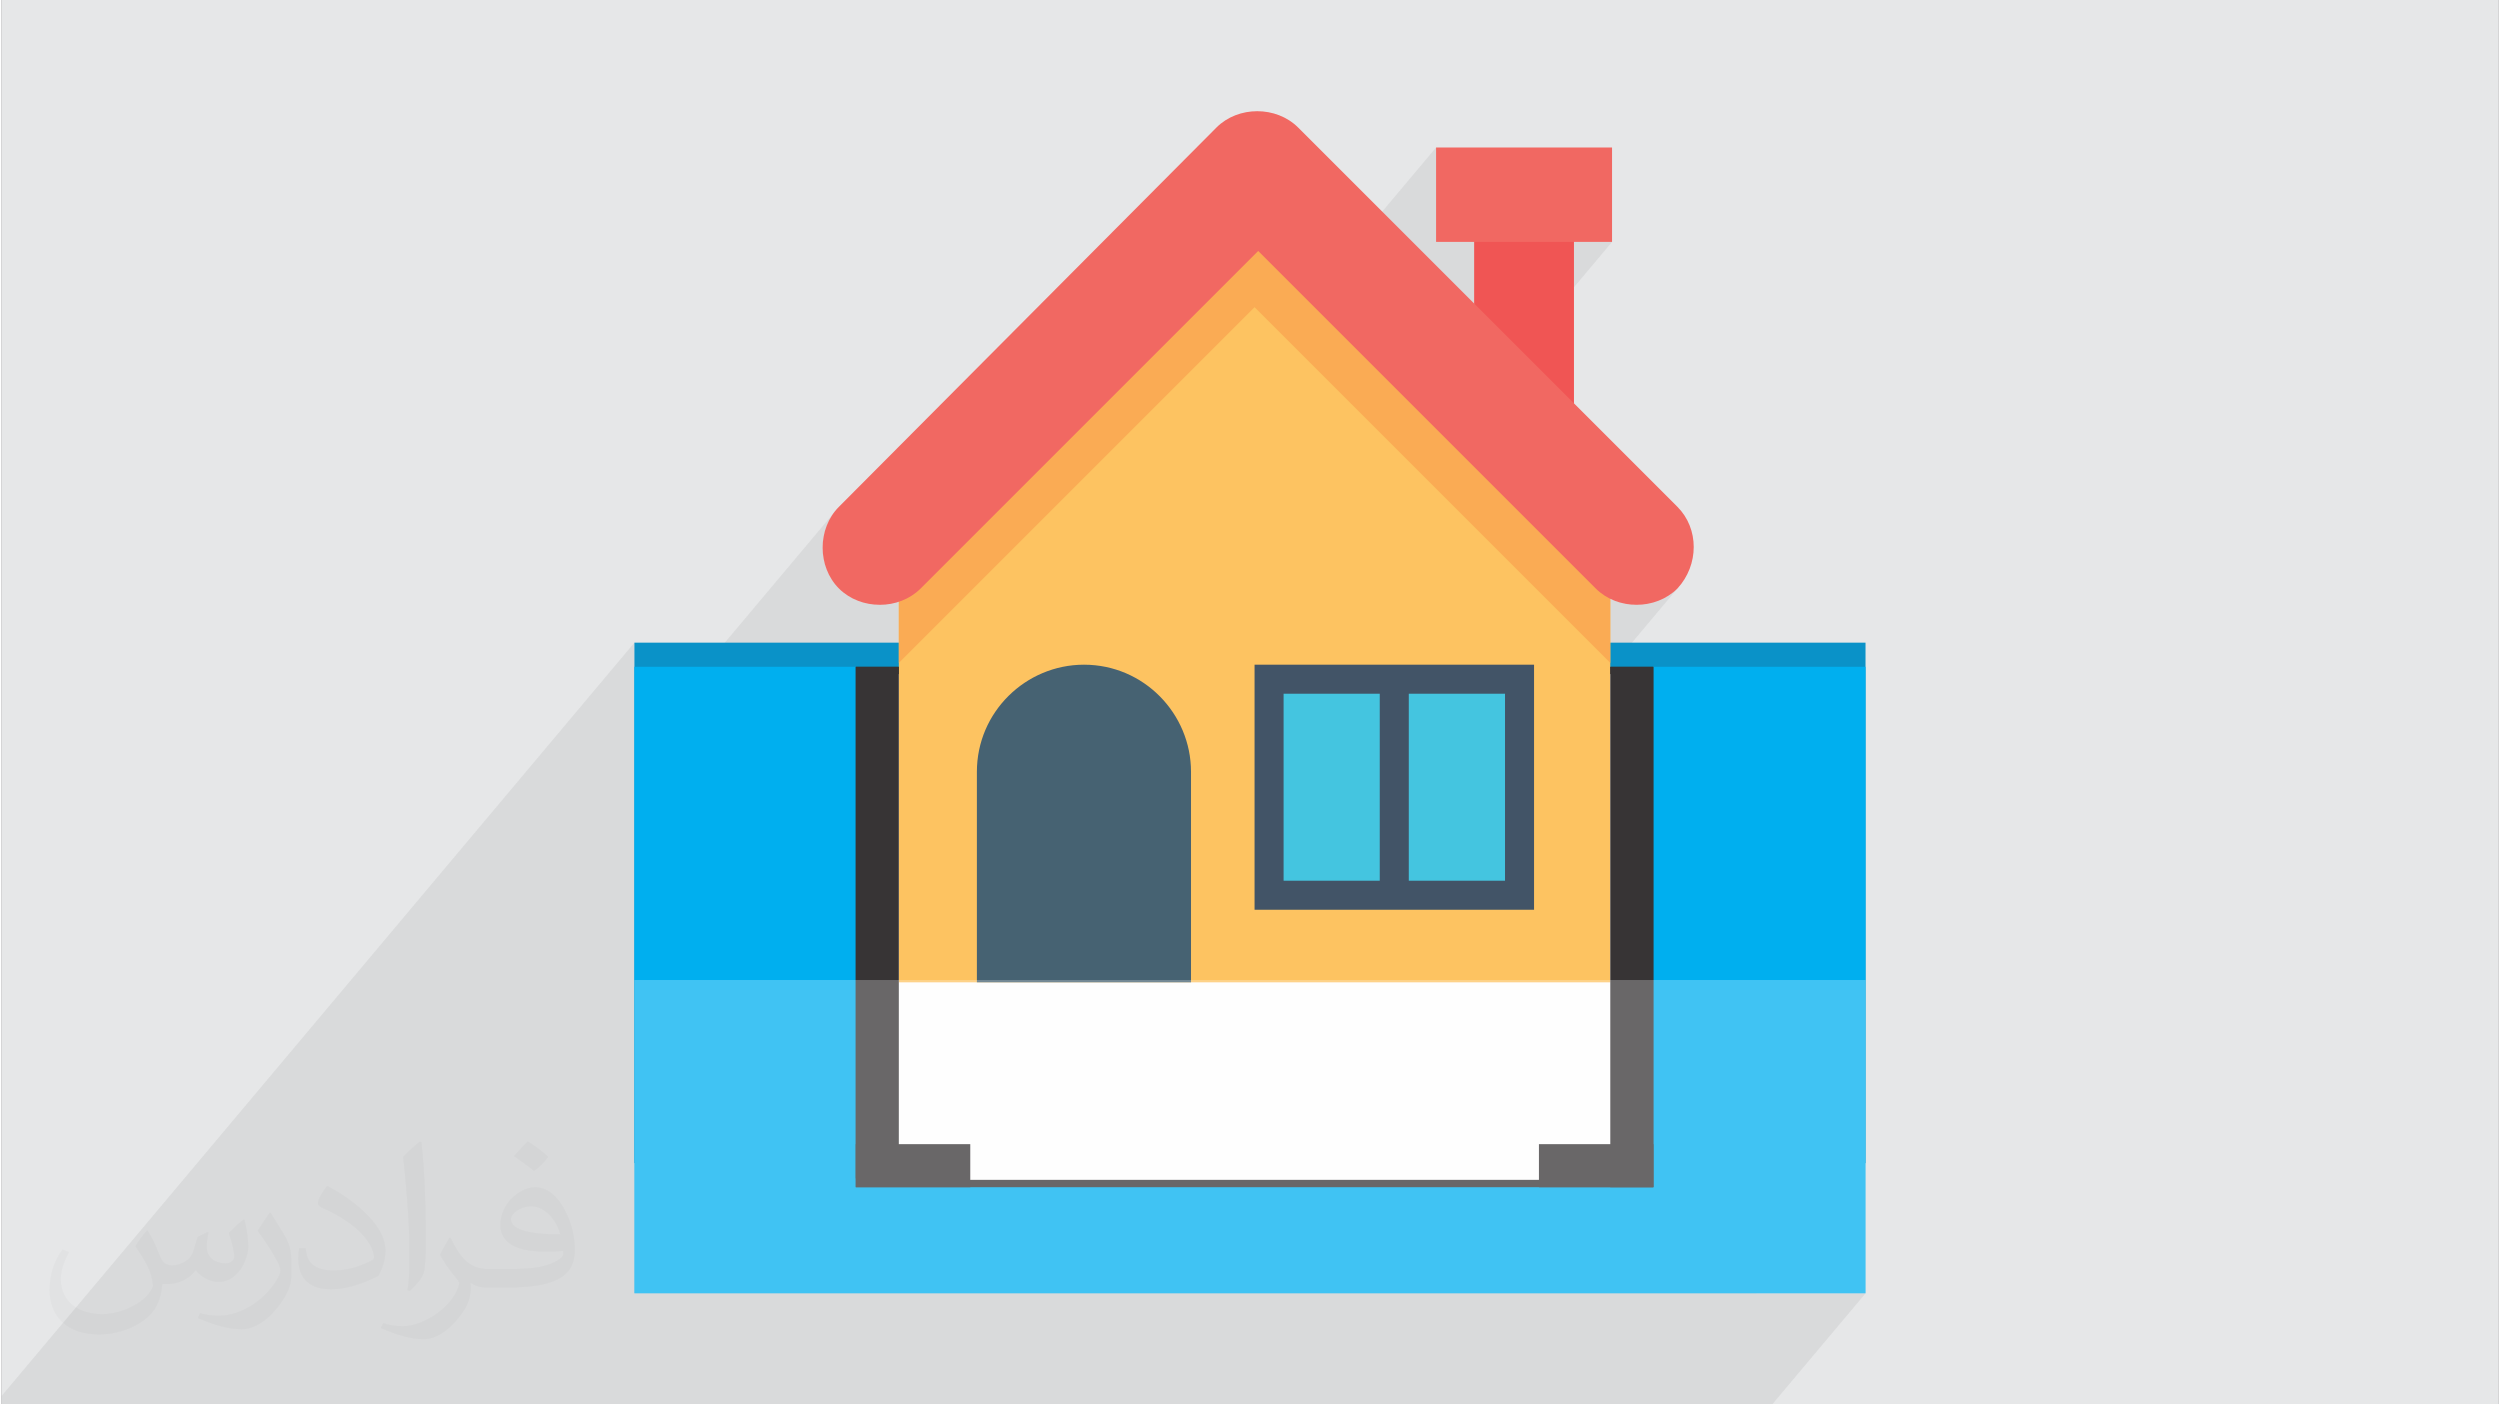 <?xml version="1.0" encoding="UTF-8"?>
<!DOCTYPE svg PUBLIC "-//W3C//DTD SVG 1.0//EN" "http://www.w3.org/TR/2001/REC-SVG-20010904/DTD/svg10.dtd">
<!-- Creator: CorelDRAW 2017 -->
<svg xmlns="http://www.w3.org/2000/svg" xml:space="preserve" width="356px" height="200px" version="1.0" style="shape-rendering:geometricPrecision; text-rendering:geometricPrecision; image-rendering:optimizeQuality; fill-rule:evenodd; clip-rule:evenodd"
viewBox="0 0 35600 20025"
 xmlns:xlink="http://www.w3.org/1999/xlink">
 <rect x="0" y="0" width="35600" height="20025" fill="#808080" stroke="none"/>
 <defs>
  <style type="text/css">
   <![CDATA[
    .fil6 {fill:#FEFEFE}
    .fil14 {fill:#373435}
    .fil3 {fill:#0A92C8}
    .fil4 {fill:#00AFEF}
    .fil0 {fill:#E6E7E8}
    .fil5 {fill:#373435;fill-rule:nonzero}
    .fil9 {fill:#FDC361;fill-rule:nonzero}
    .fil10 {fill:#FAAB54;fill-rule:nonzero}
    .fil8 {fill:#F16862;fill-rule:nonzero}
    .fil7 {fill:#F05554;fill-rule:nonzero}
    .fil13 {fill:#44C5E0;fill-rule:nonzero}
    .fil11 {fill:#466272;fill-rule:nonzero}
    .fil12 {fill:#425467;fill-rule:nonzero}
    .fil1 {fill:#373435;fill-opacity:0.031}
    .fil2 {fill:#373435;fill-opacity:0.078}
    .fil15 {fill:#FEFEFE;fill-opacity:0.251}
   ]]>
  </style>
 </defs>
 <g id="Layer_x0020_1">
  <g id="_2355510525728">
   <path class="fil0" d="M0 0l35600 0 0 20025 -35600 0 0 -20025z"/>
   <path class="fil1" d="M2082 17547c68,103 112,202 155,312 32,64 49,183 199,183 44,0 107,-14 163,-45 63,-33 112,-83 136,-159l60 -202 146 -72 10 10c-20,76 -25,149 -25,206 0,169 146,233 263,233 68,0 128,-33 128,-95 0,-80 -34,-216 -77,-338 67,-68 135,-136 213,-192l12 7c34,144 53,286 53,381 0,93 -41,196 -75,264 -70,132 -194,237 -344,237 -114,0 -240,-57 -328,-163l-5 0c-82,101 -208,194 -412,194l-63 0c-10,134 -39,229 -83,314 -121,237 -480,404 -817,404 -471,0 -706,-272 -706,-633 0,-223 72,-431 184,-578l92 37c-70,134 -116,262 -116,386 0,338 274,499 592,499 293,0 657,-187 723,-404 -24,-237 -114,-349 -250,-565 41,-72 95,-145 160,-221l12 0 0 0zm5421 -1274c99,62 196,136 291,220 -53,75 -119,143 -201,202 -95,-76 -190,-142 -287,-212 66,-74 131,-146 197,-210l0 0zm51 926c-160,0 -291,105 -291,183 0,167 320,219 703,217 -48,-196 -216,-400 -412,-400zm-359 895c208,0 390,-7 529,-42 155,-39 286,-117 286,-171 0,-14 0,-31 -5,-45 -87,8 -187,8 -274,8 -281,0 -497,-64 -582,-223 -22,-43 -37,-92 -37,-148 0,-153 66,-303 182,-406 97,-85 204,-139 313,-139 197,0 355,159 464,409 60,136 102,293 102,491 0,132 -37,243 -119,325 -153,149 -435,205 -866,205l-197 0 0 0 -51 0c-107,0 -184,-19 -245,-66l-10 0c3,24 5,49 5,72 0,97 -31,221 -97,319 -192,287 -400,411 -580,411 -182,0 -405,-70 -606,-161l36 -70c66,27 155,45 279,45 325,0 752,-313 806,-618 -13,-25 -34,-58 -66,-93 -95,-114 -155,-208 -211,-307 49,-95 92,-172 133,-240l17 -2c139,283 265,446 546,446l44 0 0 0 204 0 0 0zm-1408 299c24,-130 27,-277 27,-413l0 -202c0,-377 -49,-926 -88,-1283 68,-74 163,-160 238,-218l22 6c51,449 63,971 63,1452 0,126 -5,249 -17,340 -7,114 -73,200 -214,332l-31 -14zm-1449 -596c7,177 94,317 398,317 189,0 349,-49 526,-134 32,-14 49,-33 49,-49 0,-112 -85,-258 -228,-392 -138,-126 -323,-237 -495,-311 -58,-25 -78,-52 -78,-77 0,-51 68,-159 124,-235l19 -2c197,103 418,256 580,427 148,157 240,315 240,489 0,128 -38,249 -101,361 -216,109 -447,191 -675,191 -277,0 -466,-129 -466,-435 0,-33 0,-84 12,-150l95 0zm-501 -503l173 278c63,103 121,214 121,392l0 227c0,183 -117,379 -306,573 -148,132 -279,188 -400,188 -180,0 -386,-56 -624,-159l27 -70c75,20 163,37 269,37 342,-2 692,-252 852,-557 19,-35 27,-68 27,-91 0,-35 -20,-74 -34,-109 -88,-165 -185,-316 -291,-454 55,-88 111,-173 172,-258l14 3 0 0z"/>
   <path class="fil2" d="M20948 20025l-192 0 -191 0 -133 0 -98 0 -1533 0 -921 0 -1957 0 -761 0 -978 0 -64 0 -20 0 -46 0 -678 0 -275 0 -26 0 -120 0 -32 0 -984 0 -37 0 -351 0 -343 0 -71 0 -445 0 -177 0 -429 0 -320 0 -156 0 -17 0 -17 0 -105 0 -380 0 -31 0 -24 0 -32 0 -155 0 -1113 0 -45 0 -686 0 -479 0 -198 0 -196 0 -271 0 -465 0 -675 0 -622 0 -160 0 -28 0 -184 0 -192 0 -192 0 -13 0 -398 0 -767 0 -978 0 -1000 0 -187 0 0 -121 9023 -10741 0 344 0 1190 2916 -3471 -101 127 -73 143 -44 153 -14 159 14 160 44 153 73 143 101 127 127 102 143 72 153 44 150 14 281 -336 0 290 42 -12 143 -72 126 -102 4813 -4813 704 705 1832 -2180 0 1346 478 0 65 -78 0 78 1966 0 -1966 2340 0 66 1423 0 -1016 1209 1327 1327 71 57 136 -161 25 0 -145 174 39 32 143 72 153 44 160 15 159 -15 154 -44 143 -72 126 -102 -957 1139 0 77 0 4399 0 2307 614 0 0 270 3026 0 -1560 1856 1560 0 -1333 1586 -1559 0 -2737 0zm-3083 -16809l0 0z"/>
   <g>
    <rect class="fil3" x="9023" y="9163" width="17553" height="7420"/>
    <rect class="fil4" x="9023" y="9507" width="17553" height="8932"/>
    <path class="fil5" d="M12283 9507l11268 0 0 7420 -11372 0 0 -7420 104 0zm11059 209l-10954 0 0 7003 10954 0 0 -7003z"/>
    <rect class="fil6" x="12283" y="9611" width="11164" height="7211"/>
    <g>
     <path class="fil7" d="M20996 5855l1423 0 0 -2484 -1423 0 0 2484z"/>
     <path class="fil8" d="M20453 3449l2509 0 0 -1346 -2509 0 0 1346z"/>
     <path class="fil9" d="M12793 8287l0 5719 10144 0 0 -5719c-1993,-1992 -3106,-3105 -5072,-5071l0 0c-1967,1992 -3079,3105 -5072,5071z"/>
     <path class="fil10" d="M22962 8287c-1992,-1992 -3105,-3105 -5071,-5071 -1009,983 -1786,1759 -2562,2535 -776,777 -1552,1553 -2536,2536l0 1165c1993,-1993 3105,-3105 5072,-5072 1992,1992 3105,3105 5072,5072l0 155 0 -1320 25 0z"/>
     <path class="fil11" d="M16959 14006l-3053 0 0 -3002c0,-854 699,-1527 1527,-1527l0 0c854,0 1526,699 1526,1527l0 3002z"/>
     <path class="fil12" d="M17865 12971l3985 0 0 -3494 -3985 0 0 3494z"/>
     <path class="fil13" d="M18279 12557l1371 0 0 -2666 -1371 0 0 2666z"/>
     <path class="fil13" d="M20064 12557l1372 0 0 -2666 -1372 0 0 2666z"/>
     <path class="fil8" d="M23894 7226l-5408 -5408c-311,-310 -854,-310 -1164,0l-5383 5408c-310,311 -310,854 0,1165 311,310 854,310 1165,0l4813 -4813 4813 4813c310,310 853,310 1164,0 310,-337 310,-854 0,-1165z"/>
    </g>
    <rect class="fil14" x="12179" y="9507" width="614" height="7295"/>
    <rect class="fil14" transform="matrix(5.92333E-15 -1 0.363 4.2948E-14 12178.9 16927.1)" width="614" height="4498"/>
    <rect class="fil14" x="22937" y="9507" width="614" height="7420"/>
    <rect class="fil14" transform="matrix(5.92333E-15 -1 0.363 4.2948E-14 21919.5 16927.1)" width="614" height="4498"/>
    <path class="fil15" d="M9023 13973l17554 0 0 4466 -17554 0 0 -4466z"/>
   </g>
  </g>
 </g>
</svg>
